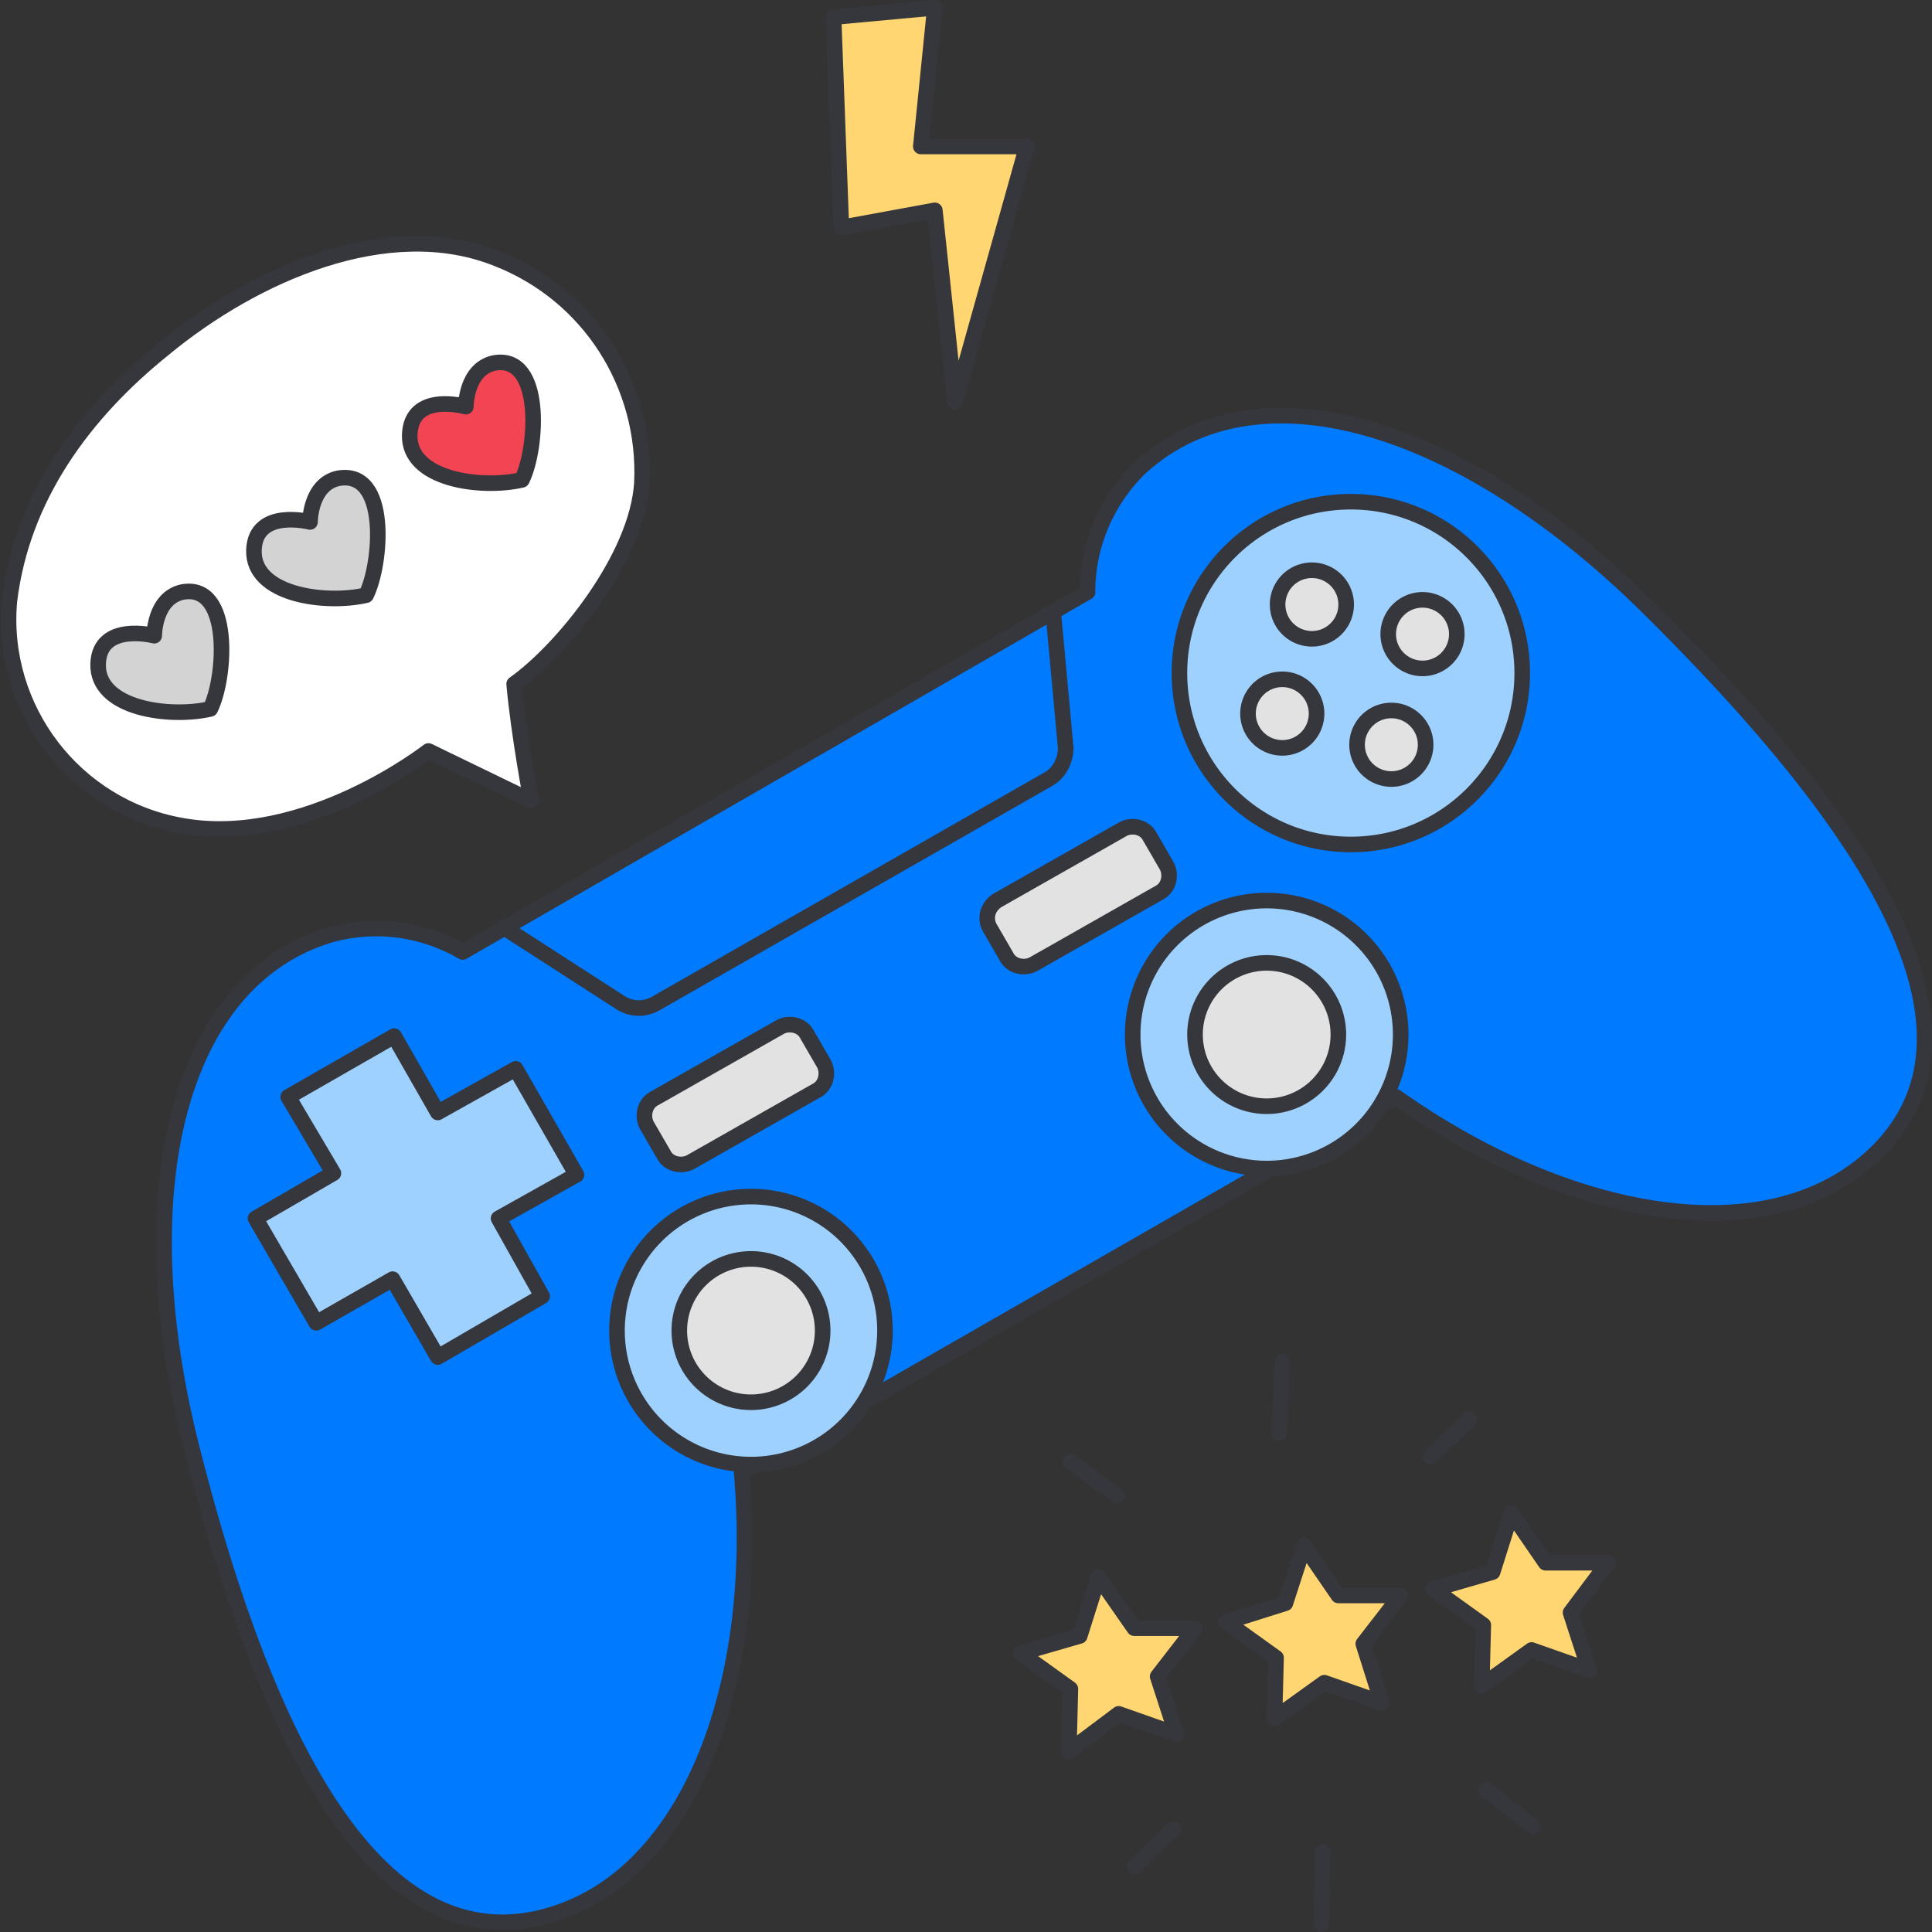 <svg xmlns="http://www.w3.org/2000/svg" width="124" height="124" fill="none" xmlns:v="https://vecta.io/nano"><rect width="100%" height="100%" fill="#333333" stroke="none"/><g clip-path="url(#A)" stroke="#36373c" stroke-linejoin="round"><path d="M120.799 73.6c-6.7 7.1-19.9 4.8-31.201-3.2l-42 24.1c1.2 13.8-3.5 26.4-13 28.6-11.3 2.6-18.1-13.6-22.3-30.2s-.8-30 8.9-32.9a10.99 10.99 0 0 1 8.5 1.1l40.1-23.1c0-3 1.2-5.8 3.3-7.9 7.4-6.9 20.6-3.1 32.801 9s22.8 26 14.9 34.5z" fill="#007aff"/><g fill="#9fd1ff"><path d="M86.699 54.2c6.075 0 11-4.925 11-11s-4.925-11-11-11-11 4.925-11 11 4.925 11 11 11zm-5.4 20.8a8.6 8.6 0 0 0 0-17.2 8.6 8.6 0 1 0 0 17.2z"/></g><g fill="#e2e2e2"><path d="M81.299 71a4.6 4.6 0 1 0 0-9.2 4.6 4.6 0 0 0 0 9.2zM84.2 41a2.2 2.2 0 1 0 0-4.4 2.2 2.2 0 1 0 0 4.4zm5.1 9a2.2 2.2 0 1 0 0-4.4 2.2 2.2 0 1 0 0 4.4zm2-7.1a2.2 2.2 0 1 0 0-4.4 2.2 2.2 0 0 0 0 4.4zm-9 5.1a2.2 2.2 0 1 0 0-4.4 2.2 2.2 0 1 0 0 4.4z"/></g><path d="M48.2 94a8.6 8.6 0 1 0 0-17.2 8.6 8.6 0 1 0 0 17.2z" fill="#9fd1ff"/><path d="M48.2 90a4.6 4.6 0 1 0 0-9.2 4.6 4.6 0 0 0 0 9.2z" fill="#e2e2e2"/><path d="M32.299 59.5l7.6 4.9c.7.4 1.5.4 2.2 0l25.2-14.4c.7-.4 1.1-1.2 1.1-2l-.8-8.7" stroke-linecap="round"/><g fill="#e2e2e2"><path d="M41.999 70.5l8.1-4.6c.6-.3 1.4-.1 1.7.5l1.1 1.9c.3.6.1 1.4-.5 1.7l-8.1 4.6c-.6.3-1.4.1-1.7-.5l-1.1-1.9c-.3-.6-.1-1.4.5-1.7zm22-12.7l8.1-4.6c.6-.3 1.4-.1 1.7.5l1.1 1.9c.3.6.1 1.4-.5 1.7l-8.1 4.6c-.6.3-1.4.1-1.7-.5l-1.1-1.9c-.3-.6-.1-1.3.5-1.7z"/></g><path d="M33.098 68.6l3.9 6.8-5 2.8 2.8 5-6.7 3.9-2.9-5-4.9 2.8-3.9-6.7 5-2.9-2.9-4.9 6.8-3.9 2.8 4.9 5-2.8z" fill="#9fd1ff"/><path d="M10.499 22.4c5.8-4.8 14.4-8.6 21.4-5.8 5.9 2.3 9.6 8.1 9.3 14.4-.3 4.8-5.1 10.7-8.2 12.9.3 3.3 1.1 7.5 1.1 7.5l-6.6-3.2s-7.9 6.2-15.8 4.8c-6.9-1.2-11.7-7.5-11.1-14.4.8-6.7 4.8-12.1 9.9-16.2z" fill="#fff"/><path d="M19.898 33.5s0-2.4 1.8-2.8c3.3-.6 2.8 5.5 1.8 7.5-2.6.6-7.3 0-7.2-2.9.1-2.7 3.6-1.8 3.6-1.8z" fill="#d3d3d3"/><path d="M29.898 26.1s0-2.4 1.8-2.8c3.2-.6 2.8 5.5 1.8 7.5-2.6.6-7.3 0-7.2-2.9.1-2.8 3.6-1.8 3.6-1.8z" fill="#f24452"/><path d="M9.898 40.8s0-2.4 1.8-2.8c3.2-.6 2.8 5.5 1.8 7.5-2.6.6-7.3 0-7.2-2.9.1-2.7 3.6-1.8 3.6-1.8z" fill="#d3d3d3"/><g fill="#ffd671"><path d="M53.5 1.1l.5 13.5 6-1.1 1.3 12.3 4.6-16.4h-6.8L60 .5l-6.5.6zm32.399 101.3h4l-2.4 3.1 1.2 3.8-3.7-1.3-3.2 2.3.1-3.9-3.2-2.3 3.8-1.2 1.2-3.7 2.2 3.2zm13.301-2.1h4l-2.4 3.2 1.2 3.7-3.7-1.3-3.2 2.3.1-3.9L92 102l3.8-1.1 1.2-3.8 2.2 3.2zm-26.4 4.2h3.9l-2.4 3.1 1.2 3.7-3.7-1.3-3.2 2.4.1-4-3.2-2.3 3.8-1.1 1.2-3.8 2.3 3.3z"/></g><g stroke-linecap="round"><path d="M71.699 96l-3-2.2M82.1 92l.2-4.6m9.499 6.1l2.5-2.4m1.099 23.8l3 2.3m-13.499 1.7l-.1 4.6m-9.5-6.1l-2.5 2.4"/></g></g><defs><clipPath id="A"><path fill="#fff" d="M0 0h124v124H0z"/></clipPath></defs></svg>